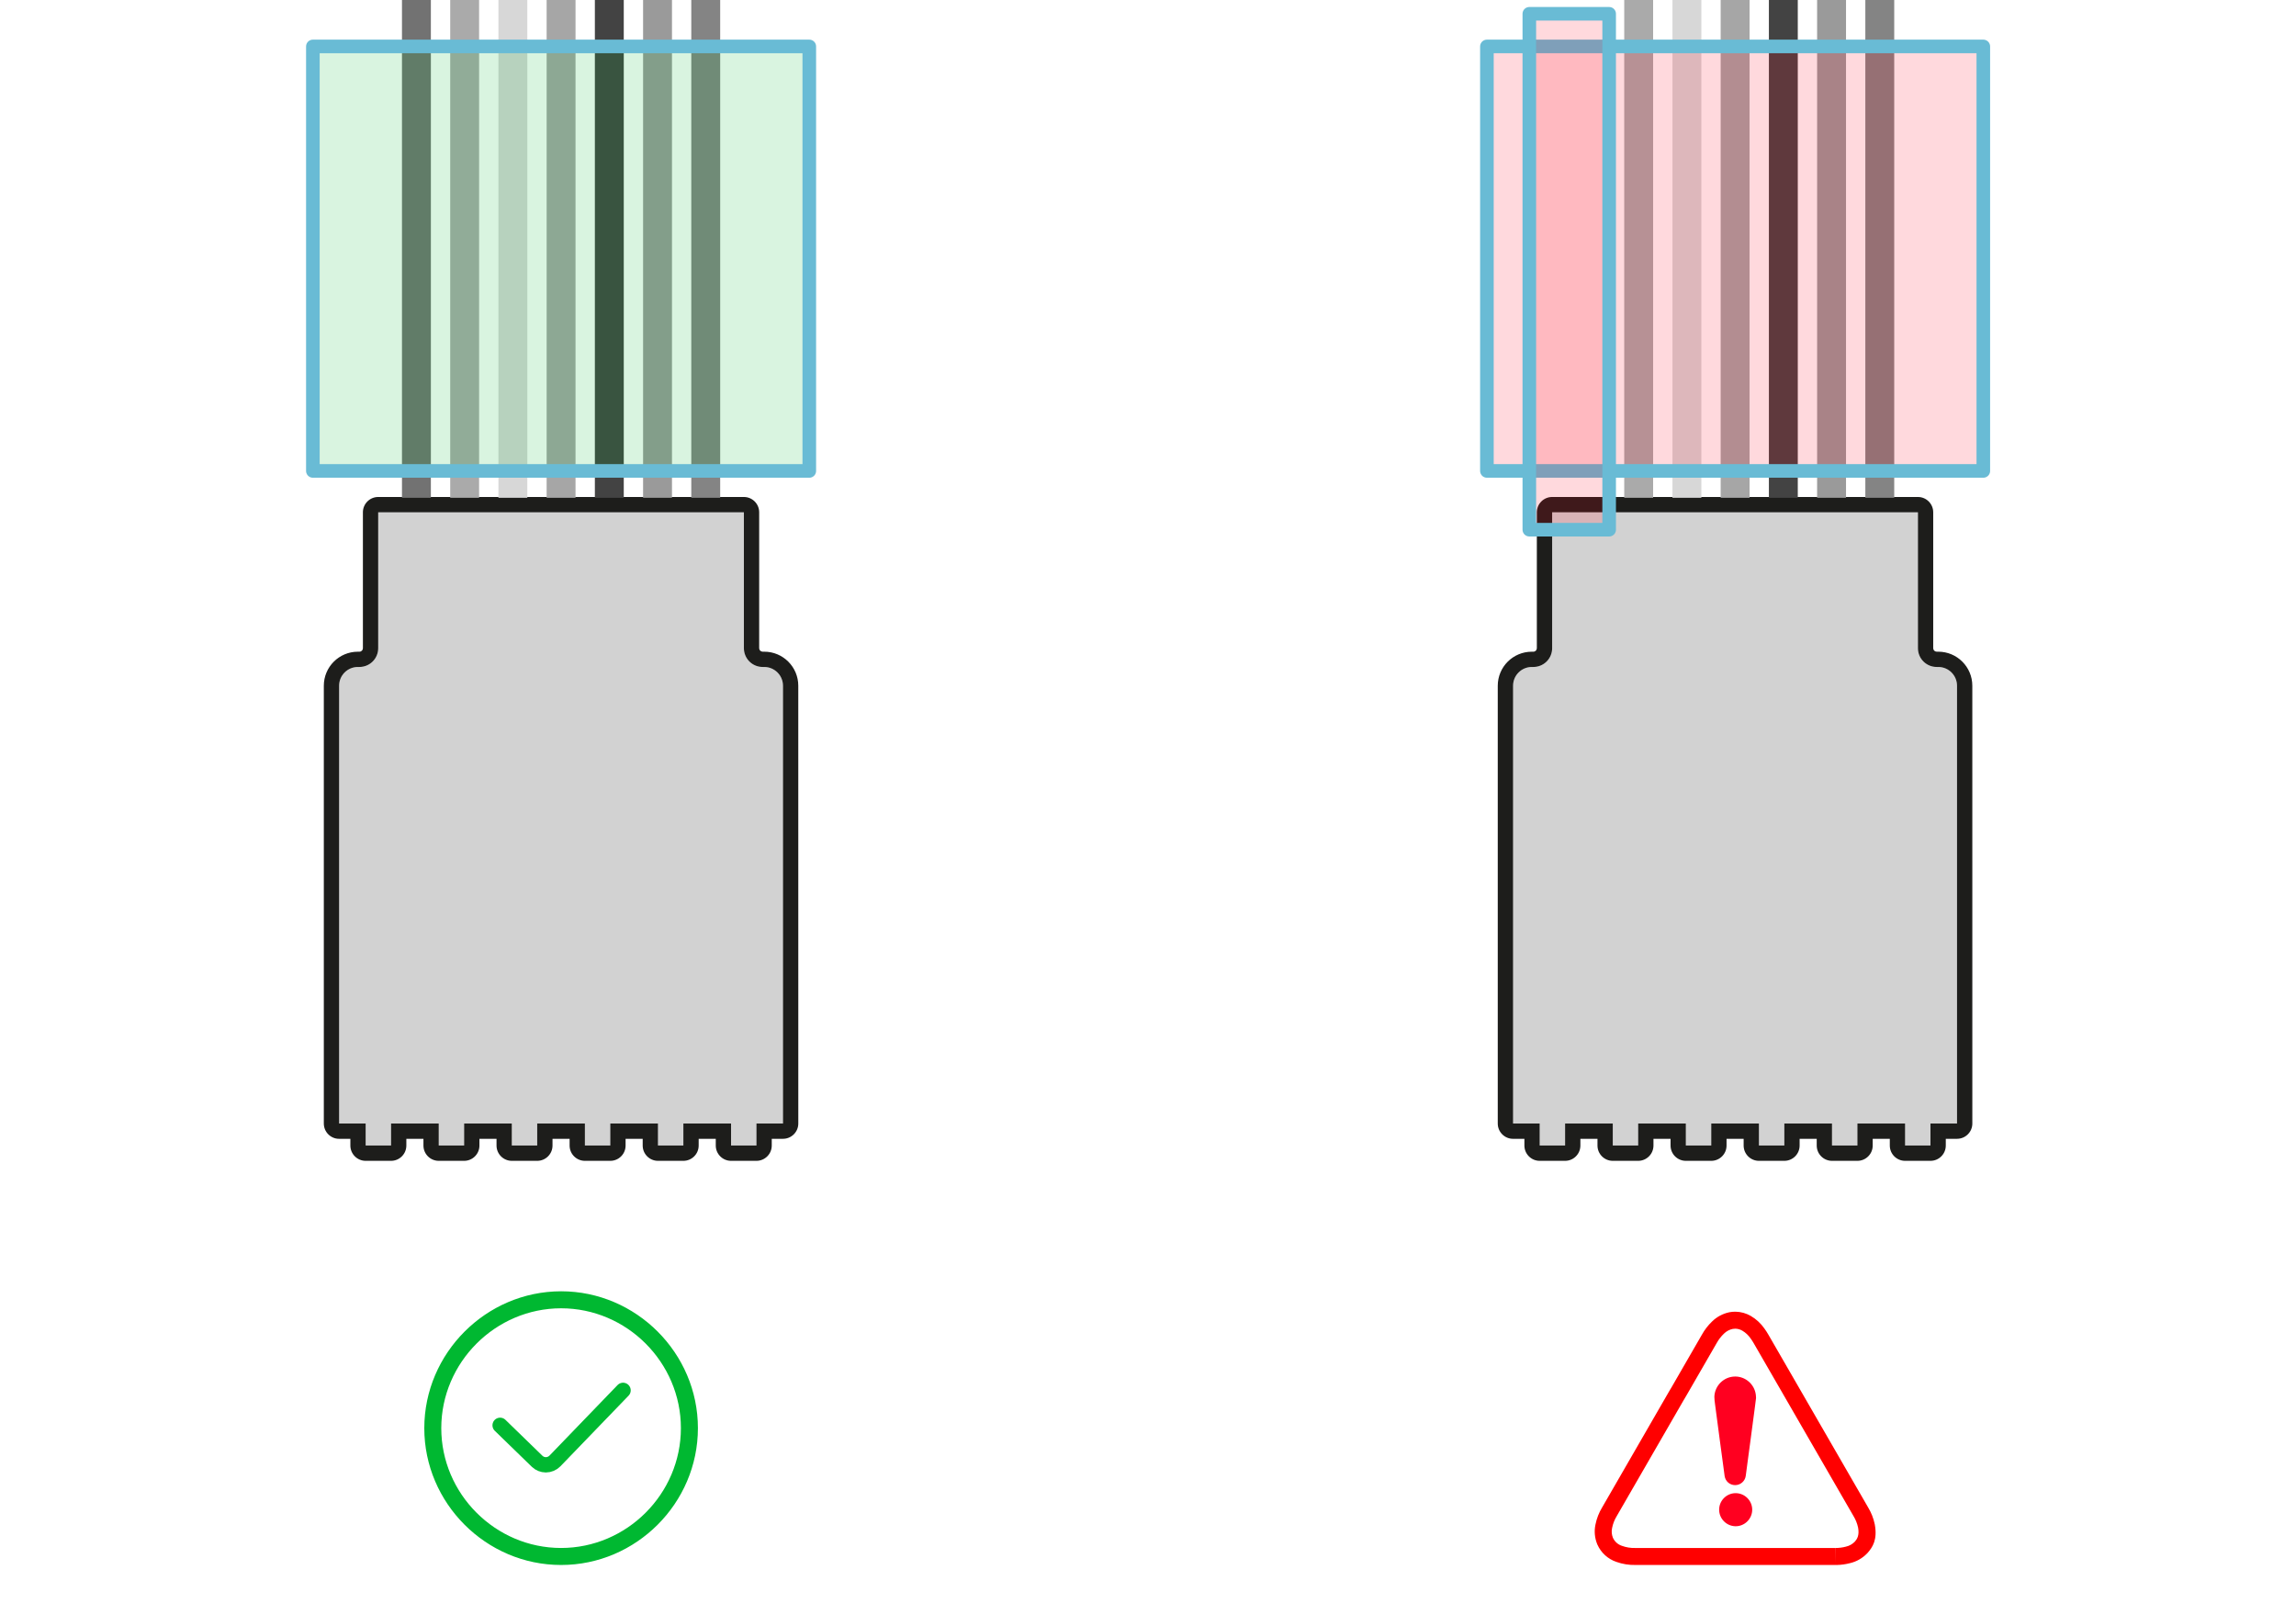 <?xml version="1.0" encoding="UTF-8" standalone="no"?>
<svg xmlns="http://www.w3.org/2000/svg" id="Ebene_1" viewBox="0 0 1351 950">
  <g>
    <path d="M1079.77,910.59v10s-117.45,0-117.43,0c-3.82,.09-7.63-.52-11.21-1.8-4.99-1.67-9.06-5.36-11.2-10.18-.05-.11-.09-.22-.14-.33-1.47-3.63-1.81-7.61-1.01-11.4,.71-3.58,2.03-7,3.92-10.11l39.15-67.82,.05-.09,1.97-3.33,4.47-7.75s13.02-22.55,13.01-22.53c1.62-2.94,3.68-5.62,6.07-7.9,2.76-2.71,6.23-4.58,10.02-5.39,.08-.02,.15-.03,.23-.05,1.13-.21,2.19-.31,3.34-.31,.06,0,.13,0,.19,0,3.2,.05,6.33,.93,9.09,2.56,3.16,1.86,5.87,4.39,7.93,7.37,.83,1.14,1.6,2.32,2.29,3.53,16.42,28.42,32.83,56.84,49.24,85.27,0,0,9.5,16.44,9.48,16.41,1.83,3.03,3.15,6.35,3.88,9.82,.02,.09,.04,.19,.06,.29,1.62,8.94-1.36,13.3-4.14,16.51-.1,.12-.2,.23-.31,.34-2.75,2.89-6.29,4.91-10.11,5.81-2.57,.67-5.21,1.04-7.76,1.09h-1.09l.08-10c2.14,.03,4.27-.24,6.33-.79,2.03-.45,3.87-1.5,5.3-3,1.37-1.58,2.66-3.77,1.86-8.17-.51-2.4-1.42-4.69-2.69-6.78l-9.55-16.53c-16.41-28.43-32.82-56.85-49.24-85.27-.54-.94-1.14-1.85-1.78-2.73-1.27-1.86-2.93-3.42-4.87-4.56-1.26-.74-2.69-1.15-4.15-1.17-.53,0-1.01,.04-1.53,.14-1.93,.41-3.71,1.37-5.11,2.76-1.73,1.64-3.19,3.55-4.34,5.64l-13.07,22.64-4.5,7.8-2,3.38-39.21,67.92c-1.32,2.15-2.24,4.52-2.72,7-.41,1.9-.25,3.87,.48,5.67,1.02,2.28,2.95,4.02,5.32,4.79,2.5,.91,5.15,1.34,7.81,1.26h117.58Z" style="fill:red; fill-rule:evenodd;"/>
    <path d="M1021.02,897.8c-5.23-.15-9.45-4.49-9.45-9.73s4.18-9.54,9.39-9.72c.11,0,.23,0,.34,0,5.34,0,9.73,4.39,9.73,9.73s-4.39,9.73-9.73,9.73c-.09,0-.19,0-.28,0h0Zm.05-88.06c6.03,.03,11.19,4.52,12.05,10.5,.1,.59,.1,1.23,.16,2.15-.21,1.67-.45,3.61-.7,5.55-.11,.81-.21,1.63-.32,2.44l-.65,4.88c-.11,.81-.22,1.63-.32,2.44-.49,3.69-.98,7.35-1.46,11-.48,3.65-.97,7.31-1.48,11-.37,2.77-.71,5.54-1.1,8.31-.34,3.17-3.05,5.61-6.24,5.61s-5.7-2.24-6.2-5.26c-.44-3-.81-6-1.21-9l-1.5-11.12-1.44-10.87c-.5-3.77-1-7.54-1.5-11.31-.23-1.45-.36-2.91-.4-4.38,.17-6.6,5.64-11.94,12.25-11.94h.07Z" style="fill:#ff0020;"/>
  </g>
  <g>
    <path d="M330.15,759.6h0c-44.14,.04-80.44,36.34-80.49,80.48v.02c0,44.16,36.34,80.5,80.5,80.5s80.5-36.34,80.5-80.5-36.34-80.5-80.5-80.5h0Zm0,10c38.68,0,70.5,31.82,70.5,70.5s-31.82,70.5-70.5,70.5-70.5-31.83-70.5-70.5h0c.04-38.67,31.84-70.46,70.5-70.5Z" style="fill:#00b831; fill-rule:evenodd;"/>
    <path d="M294.27,838.44l21.77,21.15c1.38,1.34,3.23,2.09,5.16,2.09s3.94-.82,5.34-2.27l40.08-41.53" style="fill:none; stroke:#00b831; stroke-linecap:round; stroke-miterlimit:10; stroke-width:9px;"/>
  </g>
  <path d="M215.16,660.9v12.96h14.94v-12.96h28.06v12.96h14.94v-12.96h28.06v12.96h14.94v-12.96h28.06v12.96h14.94v-12.96h28.06v12.96h14.94v-12.96h28.06v12.96h14.94v-12.96h15.62V403.39c0-6.1-4.95-11.04-11.05-11.04h-.91c-2.93,0-5.74-1.16-7.81-3.23-2.07-2.07-3.23-4.88-3.23-7.81v-79.96H222.54v79.96c0,2.93-1.16,5.74-3.24,7.81-2.07,2.07-4.88,3.23-7.81,3.23h-.91c-6.1,0-11.04,4.94-11.04,11.04v257.51h15.62Z" style="fill:#d2d2d2; fill-rule:evenodd;"/>
  <path d="M206.16,669.9v3.96c0,4.97,4.03,9,9,9h14.94c4.97,0,9-4.03,9-9v-3.96h10.06v3.96c0,4.97,4.03,9,9,9h14.94c4.97,0,9-4.03,9-9v-3.96h10.06v3.96c0,4.97,4.03,9,9,9h14.94c4.97,0,9-4.03,9-9v-3.96h10.06v3.96c0,4.97,4.03,9,9,9h14.94c4.97,0,9-4.03,9-9v-3.96h10.06v3.96c0,4.97,4.03,9,9,9h14.94c4.97,0,9-4.03,9-9v-3.96h10.06v3.96c0,4.97,4.03,9,9,9h14.94c4.97,0,9-4.03,9-9v-3.96h6.62c4.97,0,9-4.03,9-9V403.39c0-11.07-8.97-20.04-20.05-20.04h-.91c-.54,0-1.06-.22-1.45-.6-.38-.38-.6-.9-.6-1.45v-79.95c0-4.97-4.03-9-9-9H222.54c-4.97,0-9,4.03-9,9v79.96c0,.54-.21,1.06-.6,1.45-.38,.38-.9,.6-1.45,.6h-.91c-11.07,0-20.04,8.97-20.04,20.04v257.51c0,4.97,4.03,9,9,9h6.62Zm9-9v12.96h14.94v-12.96h28.06v12.96h14.94v-12.96h28.06v12.96h14.94v-12.96h28.06v12.96h14.94v-12.96h28.06v12.96h14.94v-12.96h28.06v12.96h14.94v-12.96h15.62V403.39c0-6.1-4.95-11.04-11.05-11.04h-.91c-2.93,0-5.74-1.16-7.81-3.23-2.07-2.07-3.23-4.88-3.23-7.81v-79.96H222.54v79.96c0,2.93-1.16,5.74-3.24,7.81-2.07,2.07-4.88,3.23-7.81,3.23h-.91c-6.1,0-11.04,4.94-11.04,11.04v257.51h15.62Z" style="fill:#1d1d1b; fill-rule:evenodd;"/>
  <path d="M905.98,660.9v12.96h14.94v-12.96h28.06v12.96h14.94v-12.96h28.06v12.96h14.94v-12.96h28.06v12.96h14.94v-12.96h28.06v12.96h14.94v-12.96h28.06v12.96h14.94v-12.96h15.62V403.39c0-6.1-4.94-11.04-11.05-11.04h-.91c-2.93,0-5.74-1.16-7.81-3.23-2.07-2.07-3.23-4.88-3.23-7.81v-79.96h-215.23v79.96c0,2.93-1.16,5.74-3.23,7.81-2.07,2.07-4.88,3.23-7.81,3.23h-.91c-6.1,0-11.04,4.94-11.04,11.04v257.51h15.62Z" style="fill:#d2d2d2; fill-rule:evenodd;"/>
  <path d="M896.98,669.9v3.96c0,4.97,4.03,9,9,9h14.94c4.97,0,9-4.03,9-9v-3.96h10.06v3.96c0,4.97,4.03,9,9,9h14.94c4.97,0,9-4.03,9-9v-3.96h10.06v3.96c0,4.97,4.03,9,9,9h14.94c4.97,0,9-4.03,9-9v-3.96h10.06v3.96c0,4.97,4.03,9,9,9h14.94c4.97,0,9-4.03,9-9v-3.96h10.06v3.96c0,4.97,4.03,9,9,9h14.94c4.97,0,9-4.03,9-9v-3.96h10.06v3.96c0,4.97,4.03,9,9,9h14.94c4.97,0,9-4.03,9-9v-3.96h6.62c4.97,0,9-4.03,9-9V403.39c0-11.07-8.97-20.04-20.05-20.04h-.91c-.54,0-1.06-.22-1.45-.6-.38-.38-.6-.9-.6-1.45v-79.95c0-4.97-4.03-9-9-9h-215.23c-4.97,0-9,4.03-9,9v79.96c0,.54-.22,1.06-.6,1.45-.38,.38-.9,.6-1.45,.6h-.91c-11.07,0-20.04,8.97-20.04,20.04v257.51c0,4.97,4.03,9,9,9h6.62Zm9-9v12.96h14.94v-12.96h28.06v12.96h14.94v-12.96h28.06v12.96h14.94v-12.96h28.06v12.96h14.94v-12.96h28.06v12.96h14.94v-12.96h28.06v12.96h14.94v-12.96h15.62V403.39c0-6.1-4.94-11.04-11.05-11.04h-.91c-2.93,0-5.74-1.16-7.81-3.23-2.07-2.07-3.23-4.88-3.23-7.81v-79.96h-215.23v79.96c0,2.93-1.16,5.74-3.23,7.81-2.07,2.07-4.88,3.23-7.81,3.23h-.91c-6.1,0-11.04,4.94-11.04,11.04v257.51h15.62Z" style="fill:#1d1d1b; fill-rule:evenodd;"/>
  <path d="M964.22,292.82V0" style="fill:none; stroke:#aaa; stroke-linejoin:round; stroke-width:17px;"/>
  <path d="M992.6,292.82V0" style="fill:none; stroke:#d7d7d7; stroke-linejoin:round; stroke-width:17px;"/>
  <path d="M1020.97,292.82V0" style="fill:none; stroke:#a6a6a6; stroke-linejoin:round; stroke-width:17px;"/>
  <path d="M1049.34,292.82V0" style="fill:none; stroke:#434343; stroke-linejoin:round; stroke-width:17px;"/>
  <path d="M1077.72,292.82V0" style="fill:none; stroke:#9a9a9a; stroke-linejoin:round; stroke-width:17px;"/>
  <path d="M1106.09,292.82V0" style="fill:none; stroke:#848484; stroke-linejoin:round; stroke-width:17px;"/>
  <path d="M245.03,292.82V0" style="fill:none; stroke:#727272; stroke-linejoin:round; stroke-width:17px;"/>
  <path d="M273.41,292.82V0" style="fill:none; stroke:#aaa; stroke-linejoin:round; stroke-width:17px;"/>
  <path d="M301.78,292.82V0" style="fill:none; stroke:#d7d7d7; stroke-linejoin:round; stroke-width:17px;"/>
  <path d="M330.15,292.82V0" style="fill:none; stroke:#a6a6a6; stroke-linejoin:round; stroke-width:17px;"/>
  <path d="M358.53,292.82V0" style="fill:none; stroke:#434343; stroke-linejoin:round; stroke-width:17px;"/>
  <path d="M386.9,292.82V0" style="fill:none; stroke:#9a9a9a; stroke-linejoin:round; stroke-width:17px;"/>
  <path d="M415.27,292.82V0" style="fill:none; stroke:#848484; stroke-linejoin:round; stroke-width:17px;"/>
  <rect height="249.7" style="fill:rgba(0,184,49,.15); stroke:#69bbd5; stroke-linejoin:round; stroke-width:8px;" width="292.1" x="184.1" y="27.32"/>
  <rect height="249.7" style="fill:rgba(255,0,32,.15); stroke:#69bbd5; stroke-linejoin:round; stroke-width:8px;" width="292.09" x="874.92" y="27.32"/>
  <rect height="303.46" style="fill:rgba(255,0,32,.15); stroke:#69bbd5; stroke-linejoin:round; stroke-width:8px;" width="46.97" x="899.88" y="8.12"/>
</svg>
